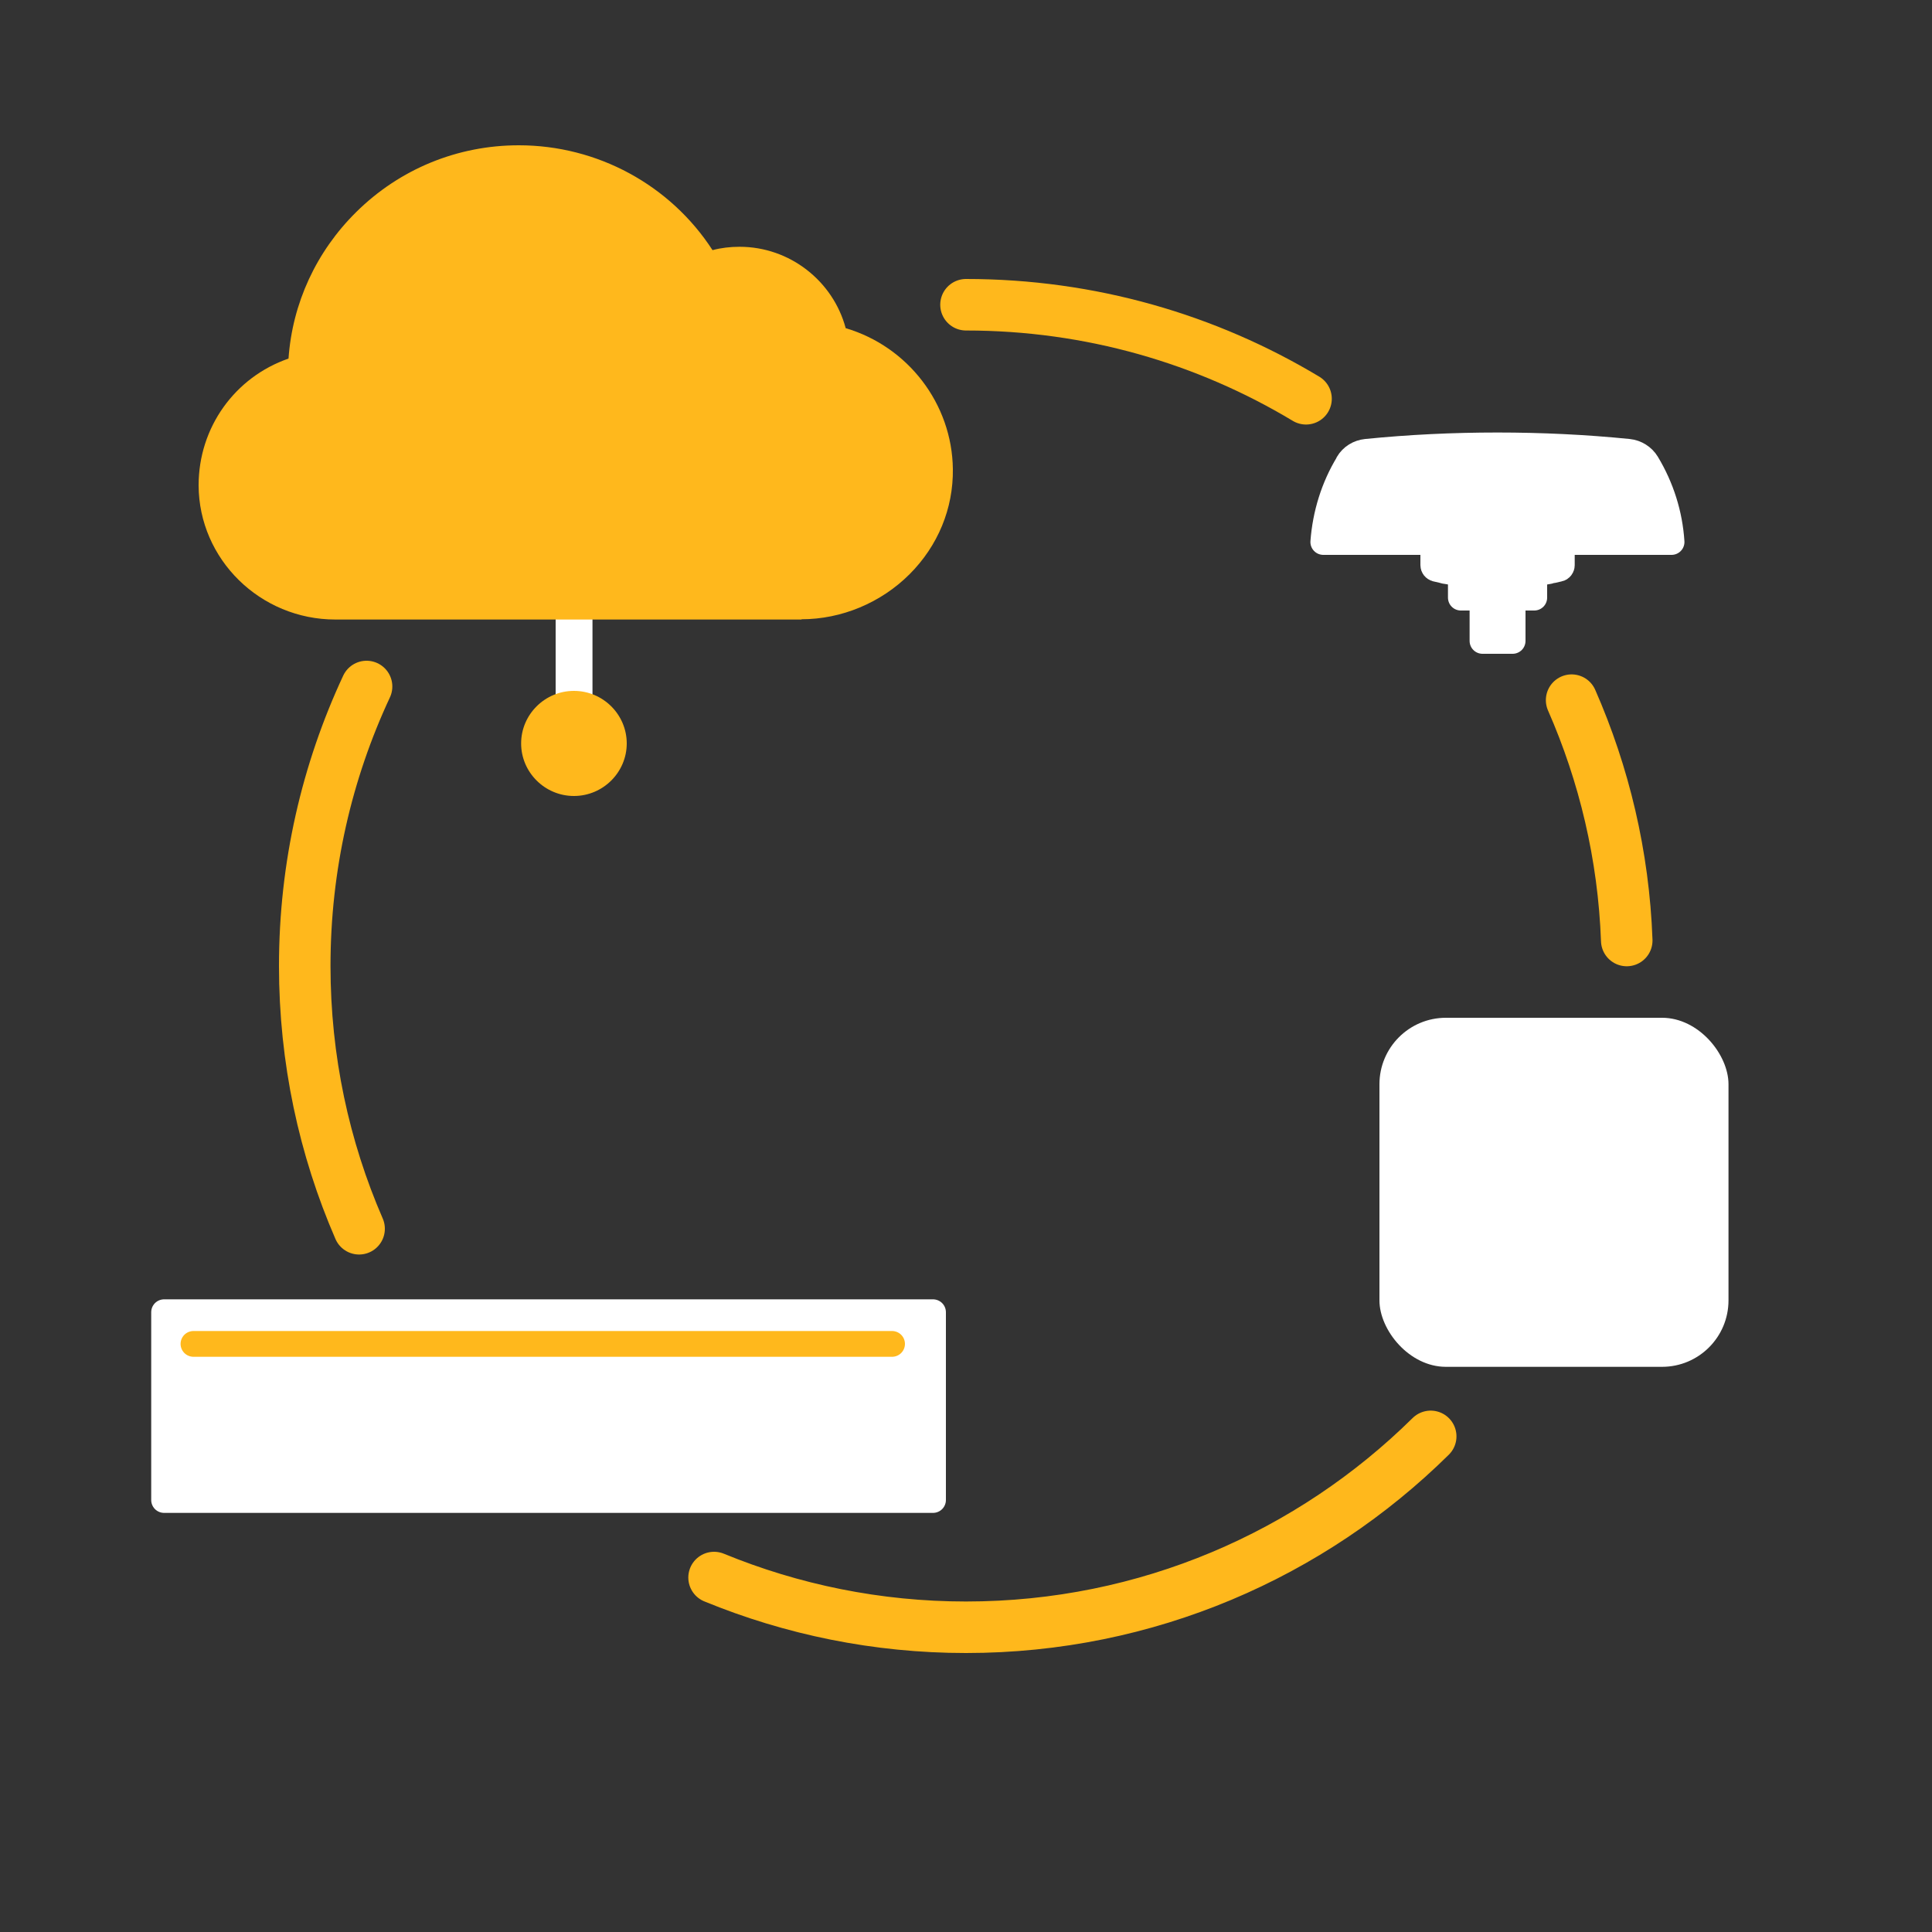 <svg xmlns="http://www.w3.org/2000/svg" id="Layer_4" data-name="Layer 4" viewBox="0 0 75 75"><rect x="0" y="0" width="75" height="75" fill="#333333" stroke="none"/><defs><style> .cls-1, .cls-2 { fill: #fff; } .cls-3 { fill: #ffb81c; } .cls-4 { stroke-miterlimit: 10; stroke-width: 2px; } .cls-4, .cls-5 { fill: none; stroke: #ffb81c; stroke-linecap: round; } .cls-5, .cls-2 { stroke-linejoin: round; } .cls-2 { stroke: #fff; } </style></defs><rect class="cls-1" x="53.55" y="39.51" width="13.55" height="13.55" rx="2.58" ry="2.58"></rect><rect class="cls-2" x="6.37" y="50.94" width="29.85" height="7.29"></rect><g id="Mobility_Antenna_40G" data-name="Mobility Antenna 40G"><polyline class="cls-2" points="59.56 22.03 59.56 23.2 56.71 23.2 56.71 22.02"></polyline><path class="cls-2" d="M60.63,20.81v1.13c0,.07-.05,.13-.11,.14-.09,.02-.17,.04-.26,.06-.04,0-.09,.02-.13,.03-.16,.03-.32,.06-.48,.07h-3.03s-.01,0-.01,0c-.16-.02-.31-.04-.47-.07-.04,0-.09-.02-.13-.03-.09-.02-.17-.04-.26-.06-.07-.02-.11-.08-.11-.14v-1.13"></path><path class="cls-2" d="M52.33,18c-.56,.92-.88,1.97-.96,3.04h2.6s8.32,0,8.32,0h2.6c-.07-1.08-.4-2.12-.96-3.05-.15-.25-.42-.42-.71-.45-1.69-.17-3.39-.25-5.09-.25-1.7,0-3.4,.08-5.09,.25-.29,.03-.56,.19-.71,.45Z"></path><rect class="cls-2" x="57.55" y="23.05" width="1.17" height="1.83"></rect></g><g><rect class="cls-1" x="21.57" y="23.67" width="1.43" height="3.77"></rect><path class="cls-3" d="M22.28,26.82c-1.13,0-2.05,.92-2.05,2.04s.92,2.04,2.05,2.04,2.05-.92,2.05-2.04-.92-2.04-2.05-2.04h0Z"></path><path class="cls-3" d="M31.12,24.05H13.02c-2.92,0-5.3-2.34-5.31-5.21,0-2.25,1.41-4.2,3.49-4.92,.15-2.15,1.08-4.16,2.63-5.69,1.69-1.67,3.93-2.59,6.31-2.59,3.05,0,5.88,1.54,7.52,4.07,.34-.09,.69-.13,1.05-.13,1.95,0,3.63,1.33,4.12,3.16,2.41,.71,4.13,2.93,4.16,5.47,.02,1.53-.58,2.98-1.68,4.08-1.11,1.11-2.64,1.75-4.2,1.75Z"></path></g><path class="cls-4" d="M13.94,47.7c-1.36-3.13-2.11-6.58-2.11-10.2,0-3.88,.86-7.55,2.4-10.85"></path><path class="cls-4" d="M55.54,55.76c-4.64,4.58-11.01,7.41-18.04,7.41-3.46,0-6.76-.69-9.78-1.93"></path><path class="cls-4" d="M61.01,27.18c1.26,2.87,2.02,6.02,2.14,9.33"></path><path class="cls-4" d="M37.5,11.83c4.83,0,9.34,1.33,13.2,3.65"></path><line class="cls-5" x1="7.51" y1="52.17" x2="34.63" y2="52.17"></line></svg>